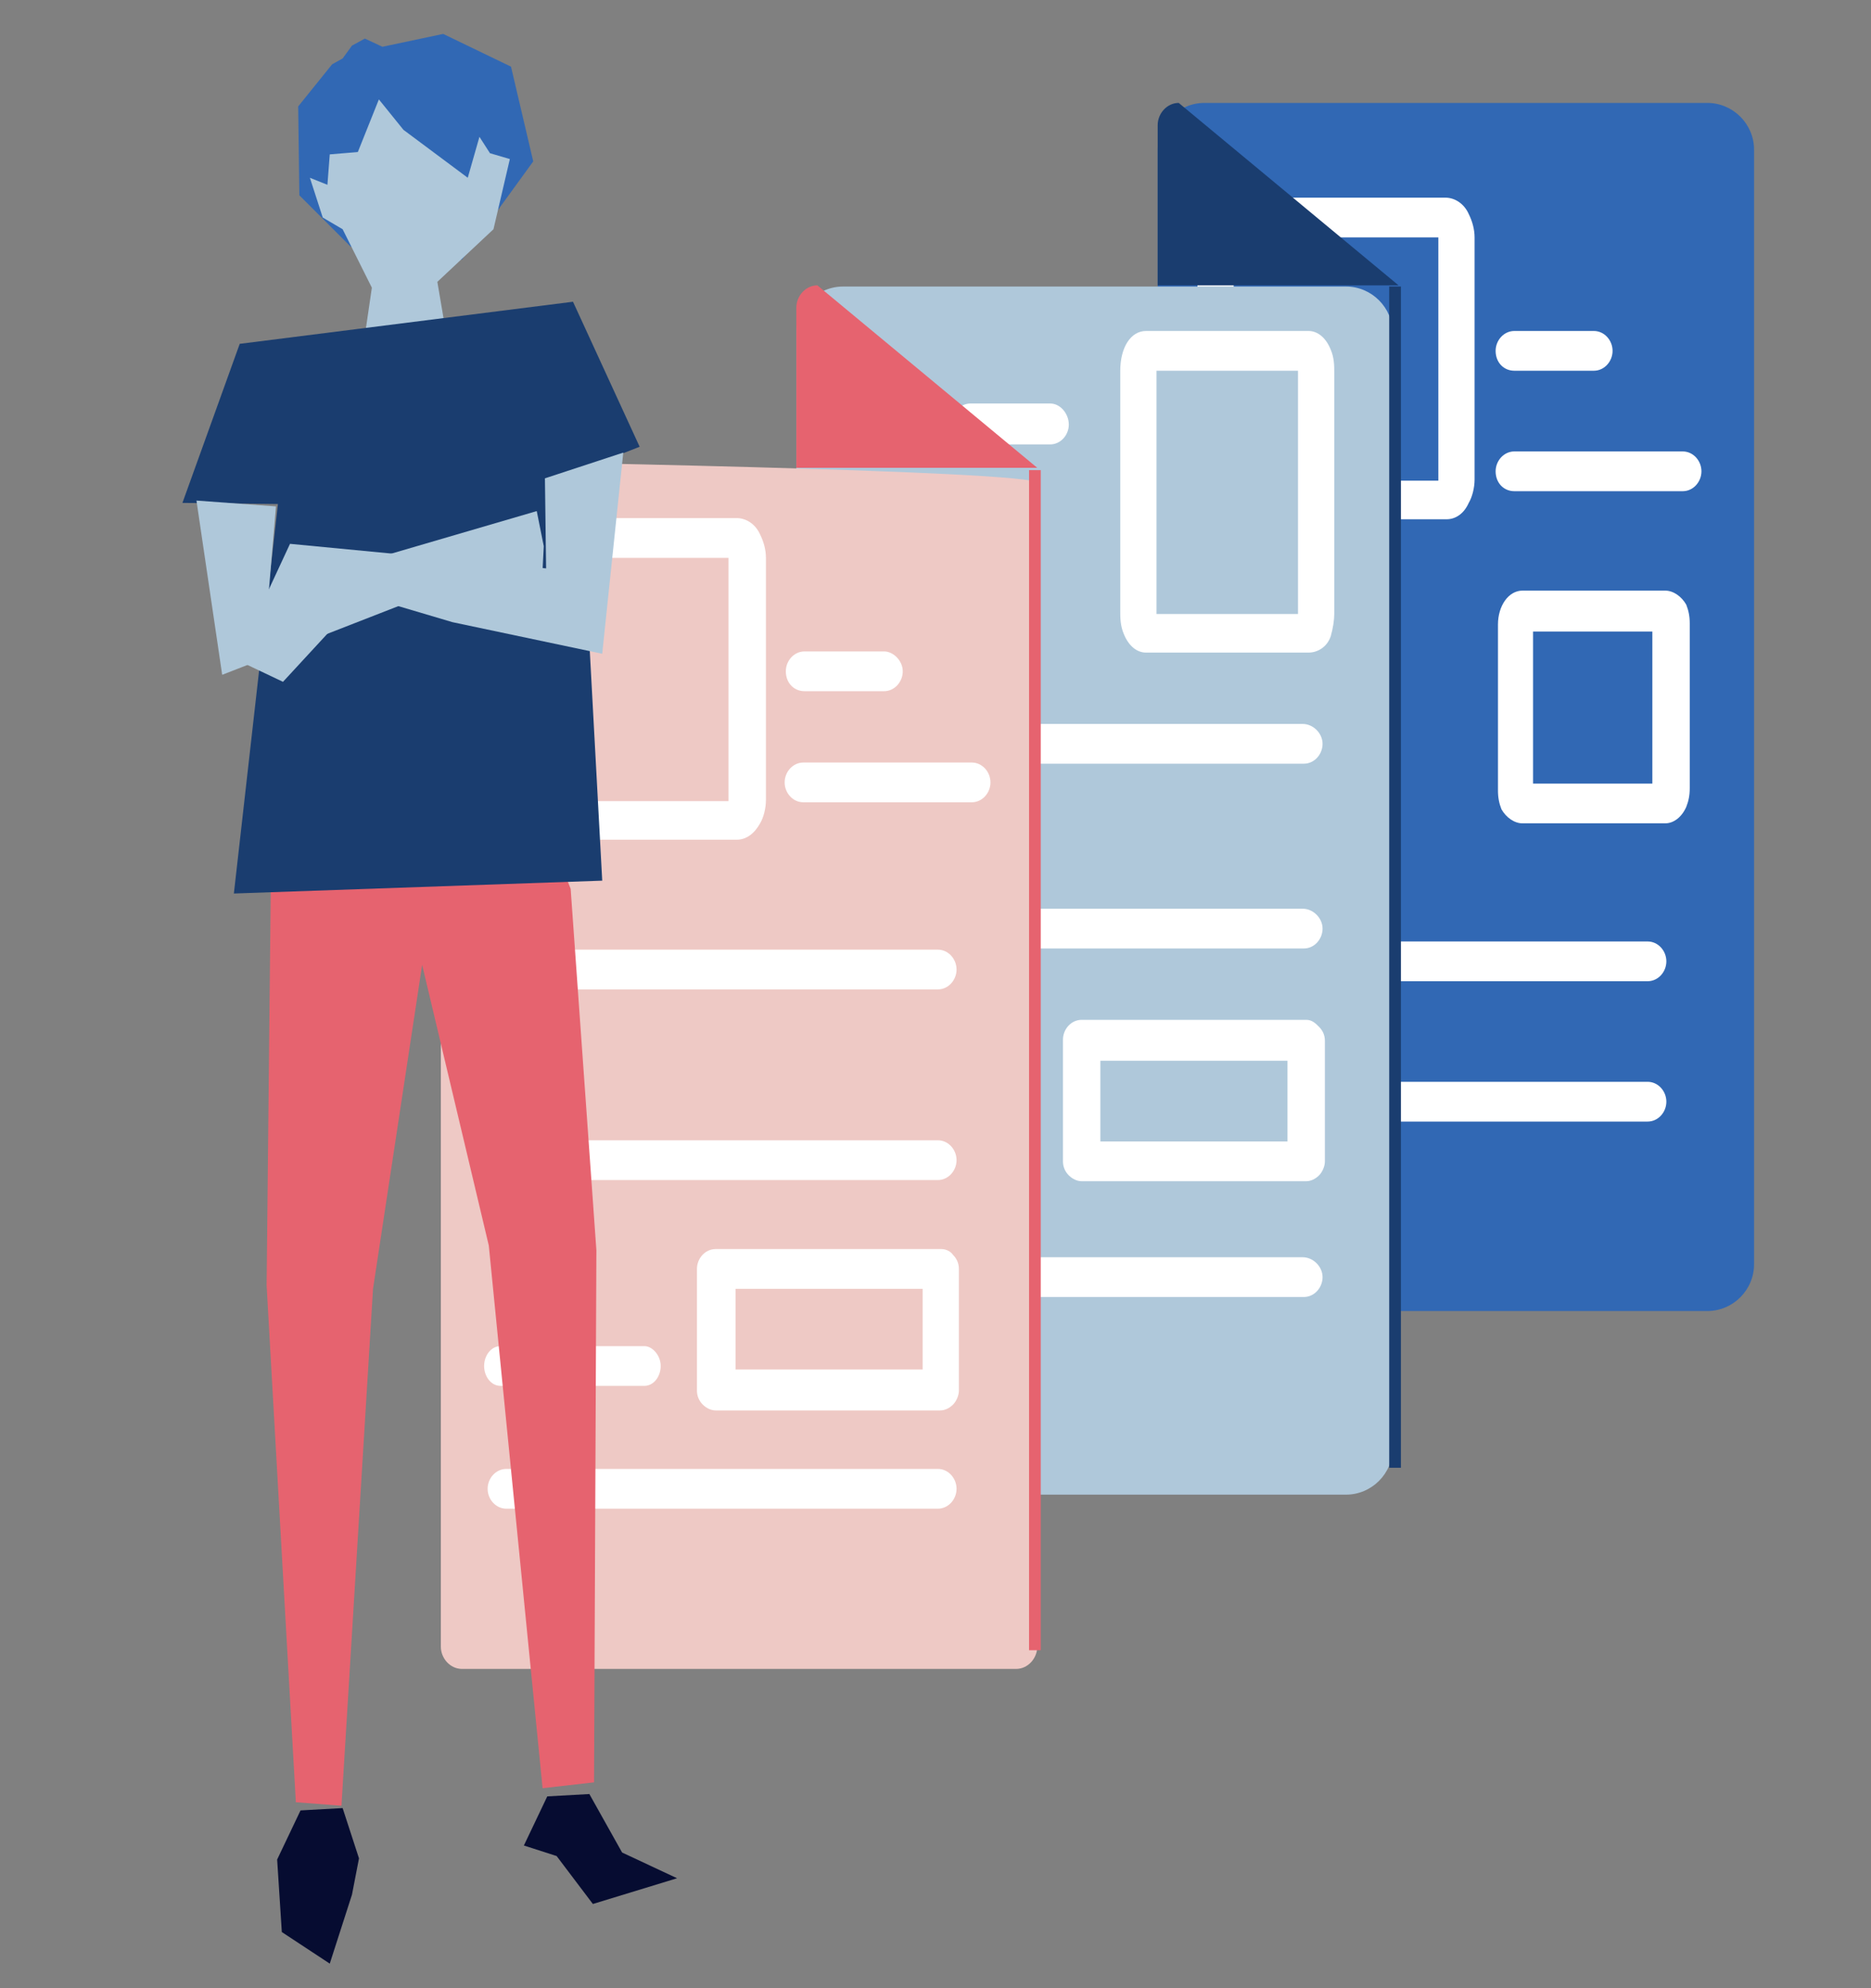 <svg xmlns="http://www.w3.org/2000/svg" xmlns:xlink="http://www.w3.org/1999/xlink" id="Calque_1" x="0px" y="0px" viewBox="0 0 160 170" style="enable-background:new 0 0 160 170;" xml:space="preserve"><rect x="0" y="0" width="160" height="170" fill="#808080" stroke="none"/><style type="text/css">	.st0{fill:#3168B4;}	.st1{fill:#FFFFFF;}	.st2{fill:#1A3D6F;}	.st3{fill:#AFC8DA;}	.st4{fill:#EEC9C5;}	.st5{fill:#E6636F;}	.st6{fill:none;stroke:#1A3D6F;stroke-miterlimit:10;}	.st7{fill:none;stroke:#E6636F;stroke-miterlimit:10;}	.st8{fill:#060C31;}</style><g>	<path class="st0" d="M103,112.1l43,0c2.2,0,4-1.8,4-4l0-95.3c0-2.2-1.8-4-4-4l-43,0c-2.2,0-4,1.8-4,4l0,95.3  C99,110.3,100.8,112.1,103,112.1z"></path>	<path class="st1" d="M123.7,44.4h-18.8c-0.8,0-1.6-0.5-2-1.4c-0.3-0.6-0.5-1.3-0.5-2V20.3c0-1.9,1.1-3.4,2.4-3.4h18.8  c0.8,0,1.6,0.5,2,1.4c0.3,0.6,0.5,1.3,0.5,2V41c0,0.7-0.2,1.5-0.5,2C125.2,43.9,124.5,44.4,123.7,44.4z M105.5,41.1H123  c0,0,0,0,0,0V20.3c0,0,0,0,0,0h-17.5c0,0,0,0,0,0L105.5,41.1C105.5,41,105.5,41.1,105.5,41.1z"></path>	<path class="st1" d="M142.4,70.4h-12.2c-0.7,0-1.4-0.5-1.8-1.2c-0.2-0.5-0.3-1-0.3-1.6V53.4c0-1.6,0.9-2.9,2.1-2.9h12.2  c0.7,0,1.4,0.5,1.8,1.2c0.2,0.5,0.3,1,0.3,1.6v14.1c0,0.6-0.1,1.1-0.3,1.6C143.8,69.9,143.1,70.4,142.4,70.4z M131.1,67h10.2V54  h-10.2V67z"></path>	<path class="st1" d="M140.9,80.5H104c-0.9,0-1.6,0.8-1.6,1.7c0,1,0.7,1.7,1.6,1.7h36.9c0.9,0,1.6-0.8,1.6-1.7  C142.5,81.3,141.8,80.5,140.9,80.5z"></path>	<path class="st1" d="M140.9,92.5H104c-0.9,0-1.6,0.8-1.6,1.7c0,1,0.7,1.7,1.6,1.7h36.9c0.9,0,1.6-0.8,1.6-1.7  C142.5,93.3,141.8,92.5,140.9,92.5z"></path>	<path class="st1" d="M115.8,79.4h-12.3c-0.8,0-1.4,0.8-1.4,1.7c0,1,0.6,1.7,1.4,1.7h12.3c0.8,0,1.4-0.8,1.4-1.7  C117.2,80.2,116.6,79.4,115.8,79.4z"></path>	<path class="st1" d="M143.9,38.6h-14.4c-0.9,0-1.6,0.8-1.6,1.7c0,1,0.7,1.7,1.6,1.7h14.4c0.9,0,1.6-0.8,1.6-1.7  C145.5,39.4,144.8,38.6,143.9,38.6z"></path>	<path class="st1" d="M136.3,28.3h-6.8c-0.9,0-1.6,0.8-1.6,1.7c0,1,0.7,1.7,1.6,1.7h6.8c0.9,0,1.6-0.8,1.6-1.7  C137.9,29.1,137.2,28.3,136.3,28.3z"></path>	<path class="st1" d="M115.8,86.3h-12.3c-0.8,0-1.4,0.8-1.4,1.7c0,1,0.6,1.7,1.4,1.7h12.3c0.8,0,1.4-0.8,1.4-1.7  C117.2,87.1,116.6,86.3,115.8,86.3z"></path>	<path class="st2" d="M119.6,24.4L100.8,8.8c-1,0-1.8,0.9-1.8,1.9l0,13.7H119.6z"></path>	<path class="st3" d="M72.1,127.8l43,0c2.2,0,4-1.8,4-4l0-95.3c0-2.2-1.8-4-4-4l-43,0c-2.2,0-4,1.8-4,4l0,95.3  C68.1,126,69.9,127.8,72.1,127.8z"></path>	<path class="st1" d="M111.4,61.9H74.6c-0.9,0-1.6,0.8-1.6,1.7c0,1,0.7,1.7,1.6,1.7h36.9c0.9,0,1.6-0.8,1.6-1.7  C113.1,62.7,112.3,61.9,111.4,61.9z"></path>	<path class="st1" d="M111.4,77.7H74.6c-0.9,0-1.6,0.8-1.6,1.7c0,1,0.7,1.7,1.6,1.7h36.9c0.9,0,1.6-0.8,1.6-1.7  C113.1,78.5,112.3,77.7,111.4,77.7z"></path>	<path class="st1" d="M111.4,107.5H74.6c-0.9,0-1.6,0.8-1.6,1.7c0,1,0.7,1.7,1.6,1.7h36.9c0.9,0,1.6-0.8,1.6-1.7  C113.1,108.3,112.3,107.5,111.4,107.5z"></path>	<path class="st1" d="M111.7,87.2H92.5c-0.9,0-1.6,0.8-1.6,1.7v10.4c0,0.5,0.2,0.9,0.5,1.2s0.7,0.5,1.1,0.5h19.2  c0.4,0,0.8-0.2,1.1-0.5s0.5-0.8,0.5-1.2V89c0-0.5-0.2-0.9-0.5-1.2S112.2,87.2,111.7,87.2z M110.1,97.6h-16v-6.9h16V97.6z"></path>	<path class="st1" d="M86.4,95.2H74.1c-0.8,0-1.4,0.8-1.4,1.7s0.6,1.7,1.4,1.7h12.3c0.8,0,1.4-0.8,1.4-1.7S87.1,95.2,86.4,95.2z"></path>	<path class="st1" d="M89.8,34.5H83c-0.9,0-1.6,0.8-1.6,1.7S82.1,38,83,38h6.8c0.9,0,1.6-0.8,1.6-1.7S90.7,34.5,89.8,34.5z"></path>	<path class="st1" d="M86.4,102.1H74.1c-0.8,0-1.4,0.8-1.4,1.7c0,1,0.6,1.7,1.4,1.7h12.3c0.8,0,1.4-0.8,1.4-1.7  C87.7,102.9,87.1,102.1,86.4,102.1z"></path>	<path class="st4" d="M39.5,142.7l47.4,0c1,0,1.8-0.9,1.8-1.9l0-99.5c0-1.1-49.2-1.9-49.2-1.9c-1,0-1.8,0.9-1.8,1.9l0,99.5  C37.7,141.8,38.5,142.7,39.5,142.7z"></path>	<path class="st1" d="M63,71.8H44.1c-0.8,0-1.6-0.5-2-1.4c-0.3-0.6-0.5-1.3-0.5-2V47.7c0-1.9,1.1-3.4,2.4-3.4H63  c0.8,0,1.6,0.5,2,1.4c0.3,0.6,0.5,1.3,0.5,2v20.7c0,0.7-0.2,1.5-0.5,2C64.5,71.3,63.8,71.8,63,71.8z M44.8,68.5h17.5c0,0,0,0,0,0  V47.7c0,0,0,0,0,0H44.8c0,0,0,0,0,0L44.8,68.5C44.8,68.4,44.8,68.4,44.8,68.5z"></path>	<path class="st1" d="M111.9,55.8H98c-0.8,0-1.5-0.6-1.9-1.6c-0.3-0.7-0.3-1.4-0.3-1.9V31.7c0-2,0.9-3.4,2.2-3.4h13.9  c0.8,0,1.5,0.6,1.9,1.6c0.3,0.7,0.3,1.4,0.3,1.9v20.7c0,0.5-0.1,1.2-0.3,1.9C113.5,55.3,112.7,55.8,111.9,55.8z M98.9,52.5H111  c0,0,0,0,0,0V31.7c0,0,0,0,0,0H98.9c0,0,0,0,0,0L98.9,52.5C98.9,52.5,98.9,52.5,98.9,52.5z"></path>	<path class="st1" d="M80.2,81.2H43.3c-0.9,0-1.6,0.8-1.6,1.7s0.7,1.7,1.6,1.7h36.9c0.9,0,1.6-0.8,1.6-1.7S81.1,81.2,80.2,81.2z"></path>	<path class="st1" d="M80.2,97.5H43.3c-0.9,0-1.6,0.8-1.6,1.7s0.7,1.7,1.6,1.7h36.9c0.9,0,1.6-0.8,1.6-1.7S81.1,97.5,80.2,97.5z"></path>	<path class="st1" d="M80.2,125.6H43.3c-0.9,0-1.6,0.8-1.6,1.7s0.7,1.7,1.6,1.7h36.9c0.9,0,1.6-0.8,1.6-1.7S81.1,125.6,80.2,125.6z"></path>	<path class="st1" d="M80.5,106.8H61.2c-0.9,0-1.6,0.8-1.6,1.7v10.4c0,0.5,0.2,0.9,0.5,1.2c0.3,0.3,0.7,0.5,1.1,0.5h19.2  c0.4,0,0.8-0.2,1.1-0.5s0.5-0.8,0.5-1.2v-10.4c0-0.5-0.2-0.9-0.5-1.2C81.3,107,80.9,106.8,80.5,106.8z M78.9,117.1h-16v-6.9h16  V117.1z"></path>	<path class="st1" d="M83.1,65.2H68.7c-0.9,0-1.6,0.8-1.6,1.7s0.7,1.7,1.6,1.7h14.4c0.9,0,1.6-0.8,1.6-1.7S84,65.2,83.1,65.2z"></path>	<path class="st1" d="M75.6,55.7h-6.8c-0.9,0-1.6,0.8-1.6,1.7c0,1,0.7,1.7,1.6,1.7h6.8c0.9,0,1.6-0.8,1.6-1.7  C77.2,56.5,76.4,55.7,75.6,55.7z"></path>	<path class="st1" d="M55.1,115.1H42.8c-0.8,0-1.4,0.8-1.4,1.7s0.6,1.7,1.4,1.7h12.3c0.8,0,1.4-0.8,1.4-1.7S55.8,115.1,55.1,115.1z"></path>	<path class="st5" d="M88.7,40L69.9,24.4c-1,0-1.8,0.9-1.8,1.9l0,13.7H88.7z"></path>	<line class="st6" x1="119.3" y1="24.5" x2="119.3" y2="125.5"></line>	<line class="st7" x1="88.5" y1="40.2" x2="88.5" y2="141.1"></line></g><polygon class="st5" points="45.4,67.4 48.8,76 51,106.9 50.8,152.4 46.4,152.9 41.8,106.5 36.1,82.5 31.9,110.2 29.2,154.4  25.3,154.1 22.8,109.9 23.2,71.5 23.6,68.5 "></polygon><polygon class="st0" points="39.5,22.2 45.6,13.8 43.7,5.7 37.9,2.9 32.7,4 31.2,3.3 30.1,3.9 29.3,5 28.4,5.5 25.5,9.1 25.6,16.7  30,21.1 "></polygon><polygon class="st3" points="31.2,28.7 31.8,24.6 29.3,19.6 27.6,18.6 26.5,15.2 28,15.8 28.2,13.2 30.6,13 32.4,8.5 34.5,11.1  40,15.2 41,11.7 41.9,13.1 43.6,13.6 42.2,19.6 37.4,24.1 38.2,28.8 "></polygon><polygon class="st8" points="46.8,153.6 44.8,157.8 47.6,158.7 50.7,162.8 57.9,160.6 53.2,158.4 50.4,153.4 "></polygon><polygon class="st2" points="20.5,29.4 49,25.8 54.7,38.2 49.6,40.2 51.5,75.3 20,76.4 24.3,38.4 24.1,43.1 15.6,43 "></polygon><polygon class="st3" points="16.8,42.8 19,57.7 42.6,48.5 43.4,51.3 45,53.3 46.3,50.7 46.5,46.7 45.9,43.7 23,50.4 23.6,43.3 "></polygon><polygon class="st8" points="25.7,154.8 23.7,159 24.1,165.2 28.2,167.9 30.1,162 30.7,158.9 29.3,154.6 "></polygon><polygon class="st3" points="46.6,40.9 46.7,48.6 24.8,46.5 20.2,56.4 24.2,58.3 31.4,50.5 33.3,51.6 38.7,53.2 51.5,55.9  53.3,38.7 "></polygon></svg>